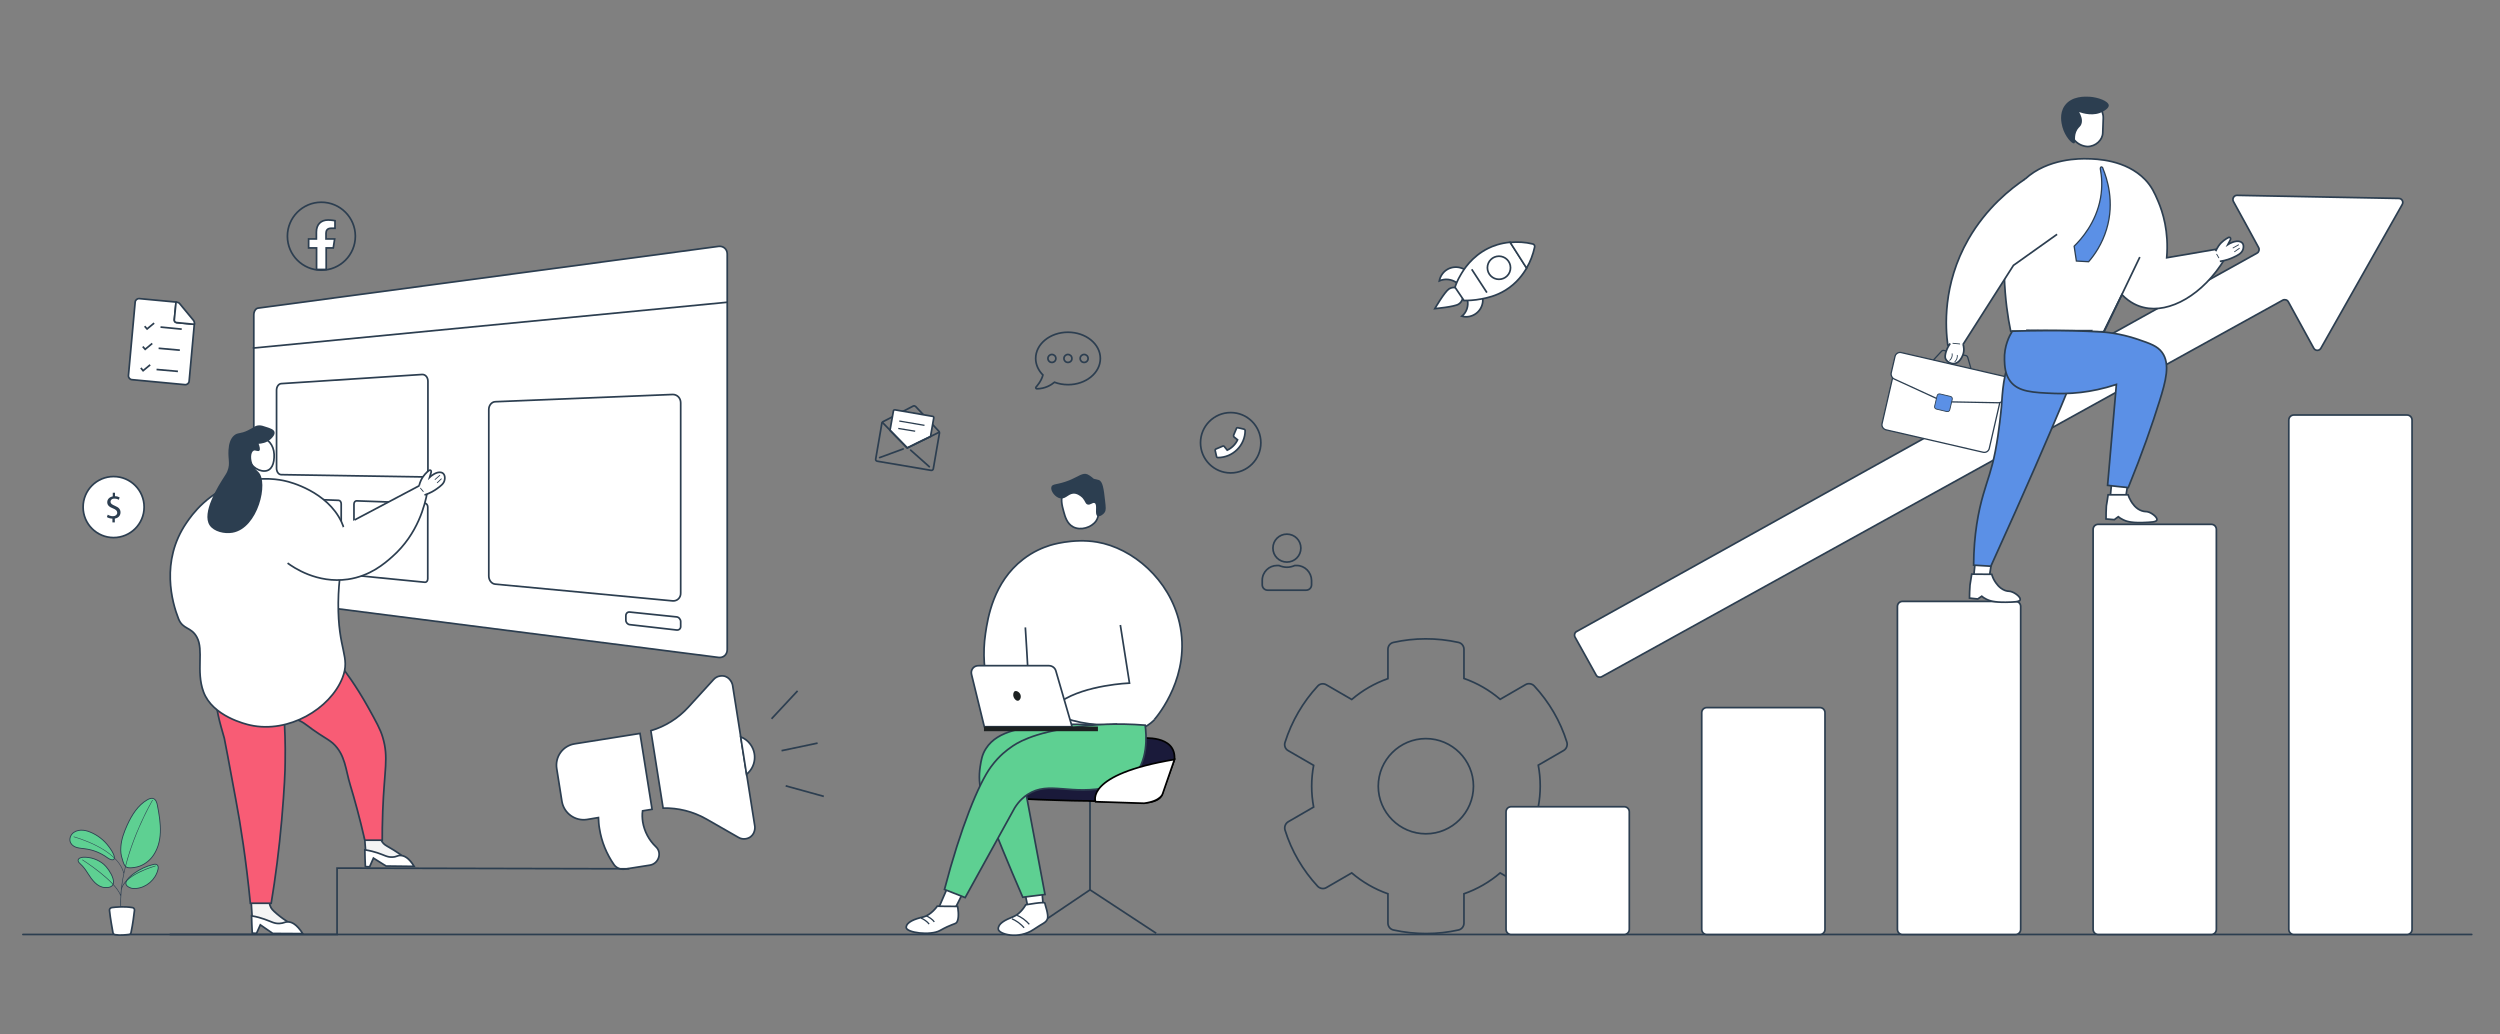 <?xml version="1.0" encoding="UTF-8"?> <svg xmlns="http://www.w3.org/2000/svg" xmlns:xlink="http://www.w3.org/1999/xlink" version="1.1" id="Layer_1" x="0px" y="0px" viewBox="0 0 1450 600" style="enable-background:new 0 0 1450 600;" xml:space="preserve"><rect x="0" y="0" width="1450" height="600" fill="#808080" stroke="none"/> <style type="text/css"> .st0{fill:#FFFFFF;stroke:#2C3E50;stroke-miterlimit:10;} .st1{fill:#FFFFFF;stroke:#2C3E50;} .st2{fill:none;stroke:#2C3E50;} .st3{fill:none;stroke:#2C3E50;stroke-miterlimit:10;} .st4{fill:none;stroke:#2C3E50;stroke-linecap:round;} .st5{fill:#1A1A3A;stroke:#000000;stroke-miterlimit:10;} .st6{fill:#5ED092;stroke:#2C3E50;stroke-miterlimit:10;} .st7{fill:#2C3E50;} .st8{fill:#1C2121;} .st9{fill:#FFFFFF;stroke:#000000;stroke-miterlimit:10;} .st10{fill:none;stroke:#2C3E50;stroke-width:0.75;stroke-miterlimit:10;} .st11{fill:#FFFFFF;stroke:#2C3E50;stroke-width:0.75;stroke-miterlimit:10;} .st12{fill:#5B90E6;stroke:#2C3E50;stroke-width:0.5;stroke-miterlimit:10;} .st13{fill:#5ED092;stroke:#2C3E50;stroke-width:0.5;stroke-miterlimit:10;} .st14{fill:#5B90E6;stroke:#2C3E50;stroke-miterlimit:10;} .st15{fill:#5B90E6;stroke:#2C3E50;stroke-width:0.75;stroke-miterlimit:10;} .st16{fill:none;stroke:#2C3E50;stroke-width:0.5;stroke-miterlimit:10;} .st17{fill:#F4F4F4;stroke:#2C3E50;stroke-miterlimit:10;} .st18{fill:#F85C75;stroke:#2C3E50;stroke-miterlimit:10;} .st19{fill:#FFFFFF;stroke:#2C3E50;stroke-miterlimit:10;enable-background:new ;} </style> <path class="st0" d="M1295.4,116.9c4.9,8.9,9.8,17.8,14.6,26.7c0.6,1.1,0.2,2.6-0.9,3.2c-131.6,73.2-263.1,146.3-394.7,219.5 c-1.1,0.6-1.5,2.1-0.9,3.2c4.1,7.4,8.2,14.7,12.3,22.1c0.6,1.1,2.1,1.5,3.2,0.9c131.7-72.8,263.3-145.6,395-218.4 c1.1-0.6,2.6-0.2,3.2,0.9c4.9,9,9.9,18,14.8,27c0.9,1.6,3.2,1.6,4.1,0c15.7-27.8,31.5-55.6,47.2-83.4c0.9-1.6-0.2-3.5-2-3.5 c-31.3-0.6-62.6-1.2-93.9-1.8C1295.7,113.3,1294.5,115.3,1295.4,116.9z"></path> <g> <g> <path class="st0" d="M416.7,381.3l-267-34.1c-1.4-0.2-2.5-1.9-2.5-3.9V182.6c0-2,1.1-3.7,2.5-3.9l267-35.8 c2.8-0.4,5.1,1.6,5.1,4.4v229.5C421.8,379.7,419.5,381.7,416.7,381.3z"></path> <g> <path class="st1" d="M244.8,276.6l-81.7-1.3c-1.5,0-2.7-1.7-2.7-3.7v-45.3c0-2,1.2-3.7,2.7-3.8l81.7-5.3c1.9-0.1,3.4,1.6,3.4,3.9 v51.4C248.2,274.8,246.7,276.6,244.8,276.6z"></path> </g> <g> <path class="st1" d="M196.4,332.8l-34.5-3.4c-0.7-0.1-1.3-0.9-1.3-2v-36.7c0-1,0.6-1.8,1.3-1.8l34.5,1.3c0.8,0,1.5,0.9,1.5,2V331 C197.8,332.1,197.2,332.9,196.4,332.8z"></path> </g> <g> <g> <path class="st1" d="M246.4,337.7l-39.6-3.9c-0.8-0.1-1.5-1-1.5-2.1v-39.3c0-1.1,0.7-1.9,1.5-1.9l39.6,1.4c0.9,0,1.7,1,1.7,2.1 v41.7C248.1,336.9,247.4,337.8,246.4,337.7z"></path> </g> </g> <path class="st1" d="M392.4,365.4l-27.1-3.1c-1.3-0.1-2.3-1.3-2.3-2.6v-2.6c0-1.3,1-2.3,2.3-2.1l27.1,2.8c1.3,0.1,2.4,1.4,2.4,2.7 v2.7C394.9,364.6,393.8,365.6,392.4,365.4z"></path> <g> <path class="st1" d="M390,348.5l-102.8-9.7c-2.1-0.2-3.7-2.3-3.7-4.7v-96.6c0-2.4,1.7-4.4,3.7-4.5l102.8-4.2 c2.7-0.1,4.8,2,4.8,4.8V344C394.9,346.7,392.7,348.8,390,348.5z"></path> </g> </g> <line class="st2" x1="146.6" y1="201.9" x2="421.9" y2="175.3"></line> </g> <path class="st3" d="M906.9,476.5l-14.7-8.5c1.5-8,1.5-16.2,0-24.2l14.7-8.5c1.7-1,2.4-3,1.9-4.8c-3.8-12.3-10.4-23.4-18.9-32.6 c-1.3-1.4-3.5-1.8-5.1-0.8l-14.7,8.5c-6.2-5.3-13.3-9.4-21-12.1v-16.9c0-1.9-1.3-3.6-3.2-4c-12.7-2.8-25.6-2.7-37.7,0 c-1.9,0.4-3.2,2.1-3.2,4v17c-7.7,2.7-14.8,6.8-21,12.1l-14.7-8.5c-1.7-1-3.8-0.7-5.1,0.8c-8.5,9.2-15,20.3-18.9,32.6 c-0.6,1.9,0.2,3.9,1.9,4.8l14.7,8.5c-1.5,8-1.5,16.2,0,24.2l-14.7,8.5c-1.7,1-2.4,3-1.9,4.8c3.8,12.3,10.4,23.4,18.9,32.6 c1.3,1.4,3.5,1.8,5.1,0.8l14.7-8.5c6.2,5.3,13.3,9.4,21,12.1v17c0,1.9,1.3,3.6,3.2,4c12.7,2.8,25.6,2.7,37.7,0 c1.9-0.4,3.2-2.1,3.2-4v-17c7.7-2.7,14.8-6.8,21-12.1l14.7,8.5c1.7,1,3.8,0.7,5.1-0.8c8.5-9.2,15-20.3,18.9-32.6 C909.3,479.5,908.6,477.5,906.9,476.5z M827,483.6c-15.2,0-27.6-12.4-27.6-27.6c0-15.2,12.4-27.6,27.6-27.6 c15.2,0,27.6,12.4,27.6,27.6C854.6,471.2,842.2,483.6,827,483.6z"></path> <g> <g> <path class="st0" d="M437.8,479.2c0.3,1.8-0.4,6.5-5.3,7.3c-1.4,0.2-2.9,0-4.2-0.8L409.6,475c-7.6-4.3-16.2-6.5-25-6.3l-7.1-44.9 c8.4-2.5,15.9-7.2,21.8-13.7l14.6-16c1-1.1,2.3-1.8,3.7-2c4.9-0.8,7,3.6,7.3,5.3L437.8,479.2z"></path> <path class="st0" d="M429.6,427.4l3.4,21.7c5.4-4.4,6.3-12.3,1.9-17.8C433.6,429.6,431.7,428.2,429.6,427.4z M322.9,445.8l3,18.9 c1.1,6.9,7.6,11.7,14.6,10.6l6.6-1.1c0.1,2.1,0.2,4.3,0.6,6.4c1.2,7.6,4.1,14.7,8.5,21c1.4,1.9,3.8,2.8,6.1,2.5l14.6-2.3 c5.1-0.8,7.3-7.2,3.5-10.7c-4-3.8-6.7-8.9-7.6-14.4c-0.3-2.1-0.4-4.3-0.1-6.4l5.5-0.9l-7-44l-37.7,6 C326.5,432.4,321.8,438.9,322.9,445.8z"></path> </g> <line class="st3" x1="447.5" y1="416.9" x2="462.6" y2="400.7"></line> <line class="st3" x1="453.3" y1="435.4" x2="474.2" y2="431"></line> <line class="st3" x1="455.7" y1="455.8" x2="477.8" y2="461.9"></line> </g> <line class="st4" x1="13.3" y1="542" x2="1433.6" y2="542"></line> <g> <path class="st0" d="M942,542h-65.5c-1.7,0-3-1.3-3-3v-68.1c0-1.7,1.3-3,3-3H942c1.7,0,3,1.3,3,3V539C945,540.7,943.7,542,942,542z "></path> <path class="st0" d="M1055.5,542H990c-1.7,0-3-1.3-3-3V413.4c0-1.7,1.3-3,3-3h65.5c1.7,0,3,1.3,3,3V539 C1058.5,540.7,1057.2,542,1055.5,542z"></path> <path class="st0" d="M1169,542h-65.5c-1.7,0-3-1.3-3-3V351.8c0-1.7,1.3-3,3-3h65.5c1.7,0,3,1.3,3,3V539 C1172,540.7,1170.7,542,1169,542z"></path> <path class="st0" d="M1282.5,542H1217c-1.7,0-3-1.3-3-3V307.1c0-1.7,1.3-3,3-3h65.5c1.7,0,3,1.3,3,3V539 C1285.5,540.7,1284.2,542,1282.5,542z"></path> <path class="st0" d="M1396,542h-65.5c-1.7,0-3-1.3-3-3V243.7c0-1.7,1.3-3,3-3h65.5c1.7,0,3,1.3,3,3V539 C1399,540.7,1397.7,542,1396,542z"></path> </g> <path class="st3" d="M365,503.9c-56.5-0.1-113-0.3-169.5-0.4V542c-32.4,0-64.7,0-97.1,0"></path> <g> <g> <g> <polyline class="st3" points="670.6,541.3 632.2,516.1 593.8,542 "></polyline> <line class="st3" x1="632.2" y1="464.5" x2="632.2" y2="516.3"></line> </g> <path class="st5" d="M661.9,428.2c0,0,20.3-2.3,19.3,12.3l-6.9,19c0,0,0.3,6.8-13.7,6c-8.3-0.4-16.6-0.3-25-0.8 c-8.2-0.4-6.9,0-23.2-0.6c-7.6-0.2-13.8-0.5-18-0.7c5-10,10-20.1,15-30.1L661.9,428.2z"></path> <path class="st0" d="M669.4,417.5c2.1-2.4,21.7-25.8,14.7-56.2c-5.8-25.3-27.2-43.4-47.8-46.9c-14.1-2.4-27.3,1.9-27.3,1.9 c-4.1,1.3-9.8,3.6-15.6,8.1c-17.3,13.3-20.5,34.2-21.8,42.9c-3.6,23.8,4.7,42.7,8.6,50.5c3.2-0.8,6.4-1.6,9.6-2.4"></path> <path class="st0" d="M669.6,417.5c-1.6,1.5-2.9,2.5-3.7,3c-10.4,7.1-22,4.5-54.8,1c-3.2-0.3-5.7-0.6-6.7-0.7 c-1.8-3.2-3.8-7.5-5.3-12.7c-1.8-6.1-2.4-11.5-2.6-15.6"></path> <path class="st0" d="M649.8,362.5l5.3,33.7c0,0-25.4,1-39.7,10.6l-0.5,8.7c4.3,1.7,10,3.4,16.9,4.3c6.3,0.8,11.9,0.7,16.2,0.2"></path> <path class="st3" d="M594.7,363.9c0.6,9.6,1.2,19.2,1.7,28.8"></path> <path class="st0" d="M544.7,526c3.1,0.3,6.2,0.7,9.2,1c1.7-3.4,3.4-6.8,5.1-10.1c-3-1.1-5.9-2.3-8.9-3.4 C548.3,517.6,546.5,521.8,544.7,526z"></path> <path class="st0" d="M596.1,525.9c3-0.1,6-0.2,9-0.3c-0.3-3.4-0.6-6.8-0.9-10.2c-3.3,0.5-6.6,0.9-9.9,1.4 C594.8,519.8,595.5,522.8,596.1,525.9z"></path> <path class="st6" d="M606.1,518.8l-12.9,1.6c-8.4-19.3-15.2-36.1-20.7-50c-2.3-5.7-5.7-14.7-4-25.7c0.6-3.8,1.1-7.1,3.4-10.6 c6.9-10.8,22.8-12.2,36.2-13.5c4.2-0.4,7.5-0.4,12-0.5c10.5-0.1,19.2,0.5,25.2,1.1c0.7,0.5,7,5.1,7.2,13.4 c0.1,7-4.3,11.5-5.1,12.3l-53.3,8L606.1,518.8z"></path> <path class="st6" d="M664.2,420.6c0.7,5.1,2.2,21.9-8,30.6c-3.5,3-6.9,3.8-12.6,5.2c-22.6,5.3-35-3.8-47.6,4.4 c-1.9,1.2-4.8,3.5-7.5,7.8l-28.7,52c-4-1.6-8-3.1-12-4.7c9.3-35.7,19.9-61.6,27-71.2c5-6.8,9.9-10.1,11.3-11.1 c3.1-2.3,12.4-8.7,37.9-11.9C633.9,420.2,647.7,419.3,664.2,420.6z"></path> <g> <path class="st0" d="M617.1,285.3c-2.4,3.4-1.1,8-0.2,11.3c0.9,3.3,2,7.1,5.5,9c4.4,2.3,10.6,0.4,13.3-3.4 c2-2.9,1.5-6.3,0.9-11.6c-0.3-2.6-0.5-3.8-1.2-4.9C632.2,280.8,621,280,617.1,285.3z"></path> <g> <path class="st7" d="M640.9,290c-0.7-6.4-1.3-10.8-3.6-11.6c-0.7-0.2-2.9-0.7-2.9-0.7s0,0,0,0c0,0,0,0,0,0c0,0-2.1-1.9-3.7-2.6 c-2.8-1.1-5,1.2-10.6,3.5c-6.7,2.7-9.7,1.8-10.3,3.8c-0.7,2.3,2.3,6.3,5.4,6.7c3.3,0.4,4.8-3.4,8.5-2.7c2.2,0.4,4,2.3,4.2,2.5 c1.6,1.8,1.5,3.2,2.8,3.7c1.7,0.6,3-1.4,4.2-0.8c1.8,0.9-0.2,6.5,1.6,7.5c1.1,0.6,3.2-0.6,4.2-2.1 C641.6,295.8,641.4,294.4,640.9,290z"></path> </g> </g> <g> <path class="st0" d="M563.5,391.2l7.4,30.3h50.9l-9.4-32.4c-0.5-1.8-2.2-3-4-3h-40.8C564.8,386,562.8,388.5,563.5,391.2z"></path> <rect x="570.7" y="421.4" class="st8" width="66.1" height="2.7"></rect> </g> <path class="st8" d="M587.9,404.3c0.4,1.1,1.6,2.4,2.7,2.1c1.1-0.3,1.7-1.9,1.4-3c-0.3-1.7-2.2-3-3.4-2.5 C587.7,401.3,587.4,403.1,587.9,404.3z"></path> <path class="st9" d="M635.4,465c0,0-6.5-15.8,45.8-24.5l-6.8,19.7c0,0-0.8,4.4-10.8,5.7L635.4,465z"></path> </g> <g> <path class="st0" d="M543.6,525.6c0,0-3.5,5.2-8.3,6.3s-9.6,2.9-9.7,6c0,3.1,14.1,4.9,19.6,1.8c6.6-3.7,8.5-3.6,9.5-4.5 c0.4-0.4,0.5-0.8,0.6-1c1.1-2.6,0.3-7.5,0.1-8.5C551.5,525.7,547.6,525.7,543.6,525.6z"></path> </g> <g> <path class="st0" d="M594.9,524.8c0,0-2.7,5.1-7.2,6.9c-4.9,1.9-8.8,4-8.7,7.1s11.9,6.2,20.5,0.3c5.4-3.7,7.1-3.8,8-6.1 c0.9-2.4-1.5-8.5-1.5-9.2C606,522.8,594.9,524.8,594.9,524.8z"></path> </g> <path class="st10" d="M597,536.1c-0.8-0.9-1.9-2-3.4-3.1c-1.4-1-2.7-1.7-3.7-2.1"></path> <path class="st10" d="M594,538.1c-0.8-0.9-1.9-2-3.4-3.1c-1.4-1-2.7-1.7-3.7-2.1"></path> <path class="st10" d="M541.9,534.7c-0.5-0.7-1.2-1.4-2.2-2.1c-0.9-0.7-1.8-1.1-2.5-1.4"></path> <path class="st10" d="M538.9,536c-0.5-0.7-1.2-1.4-2.2-2.1c-0.9-0.7-1.8-1.1-2.5-1.4"></path> </g> <g> <path class="st11" d="M1150.2,262.3l-56.3-13c-1.6-0.4-2.7-2-2.3-3.6l7.5-32.6l62.2,14.3l-7.5,32.6 C1153.5,261.6,1151.9,262.7,1150.2,262.3z"></path> <path class="st11" d="M1162,218.2l-59.3-13.7c-1.6-0.4-3.3,0.7-3.6,2.3l-2.2,9.5c-0.3,1.3,0.4,2.9,1.7,3.5l24.6,11.3l8.9,2l27,0.5 c1.4,0,2.7-0.9,3.1-2.4l2.2-9.5C1164.6,220.2,1163.6,218.5,1162,218.2z"></path> <path class="st10" d="M1121.4,208.8l4.7-5.1c0.4-0.4,1-0.6,1.5-0.4l12.5,2.9c0.6,0.1,1,0.5,1.2,1.1l1.9,6.6"></path> <path class="st12" d="M1129.1,238.7l-5.9-1.4c-0.9-0.2-1.3-0.9-1.1-1.8l1.4-5.9c0.2-0.9,0.9-1.3,1.8-1.1l5.9,1.4 c0.9,0.2,1.3,0.9,1.1,1.8l-1.4,5.9C1130.8,238.4,1130,238.9,1129.1,238.7z"></path> </g> <g> <path class="st2" d="M540,272.8l-31.2-5.3c-0.6-0.1-1-0.6-0.9-1.2c1.2-7,2.4-13.9,3.6-20.9c0.1-0.3,0.3-0.6,0.6-0.8 c5.9-3,11.7-6.1,17.6-9.1c0.4-0.2,0.9-0.1,1.3,0.2c4.5,4.8,9.1,9.6,13.6,14.5c0.2,0.2,0.3,0.6,0.3,0.9c-1.2,7-2.4,13.9-3.6,20.9 C541.1,272.6,540.6,272.9,540,272.8z"></path> <path class="st0" d="M526.2,259.8l-10-10.2c0.7-3.8,1.3-7.6,2-11.3c0.1-0.4,0.4-0.6,0.8-0.6l22,3.8c0.4,0.1,0.6,0.4,0.6,0.8 l-1.9,10.9C535.2,255.3,530.7,257.5,526.2,259.8z"></path> <path class="st4" d="M511.8,245c4.8,4.9,9.6,9.8,14.4,14.8c6.2-3,12.3-6.1,18.5-9.1"></path> <path class="st4" d="M510.2,265.4c4.5-1.7,9.1-3.4,13.6-5"></path> <path class="st4" d="M528.2,261.1c3.6,3.2,7.2,6.4,10.8,9.6"></path> <line class="st10" x1="521.6" y1="244.2" x2="536.2" y2="246.7"></line> <line class="st10" x1="521" y1="248.5" x2="530.8" y2="250.1"></line> </g> <path class="st3" d="M619.4,192.7c-10.3,0-18.7,6.8-18.7,15.2c0,3.6,1.6,7,4.2,9.6c-0.9,3.7-4,7-4,7c-0.2,0.2-0.2,0.4-0.1,0.6 c0.1,0.2,0.3,0.4,0.5,0.4c4.9,0,8.5-2.3,10.3-3.8c2.4,0.9,5,1.4,7.9,1.4c10.3,0,18.7-6.8,18.7-15.2S629.8,192.7,619.4,192.7z M610.1,210.2c-1.3,0-2.3-1-2.3-2.3c0-1.3,1-2.3,2.3-2.3s2.3,1,2.3,2.3C612.4,209.2,611.4,210.2,610.1,210.2z M619.4,210.2 c-1.3,0-2.3-1-2.3-2.3c0-1.3,1-2.3,2.3-2.3c1.3,0,2.3,1,2.3,2.3C621.8,209.2,620.7,210.2,619.4,210.2z M628.8,210.2 c-1.3,0-2.3-1-2.3-2.3c0-1.3,1-2.3,2.3-2.3s2.3,1,2.3,2.3C631.1,209.2,630.1,210.2,628.8,210.2z"></path> <g> <path class="st0" d="M721.5,248.9l-3.5-0.8c-0.4-0.1-0.8,0.1-0.9,0.5l-1.6,3.8c-0.1,0.3,0,0.7,0.2,1l2.1,1.7c-1.2,2.6-3.4,4.8-6,6 l-1.7-2.1c-0.2-0.3-0.6-0.4-1-0.2l-3.8,1.6c-0.4,0.2-0.6,0.6-0.5,0.9l0.8,3.5c0.1,0.4,0.4,0.6,0.8,0.6c8.7,0,15.8-7.1,15.8-15.8 C722.1,249.3,721.8,249,721.5,248.9z"></path> <circle class="st3" cx="713.8" cy="256.8" r="17.5"></circle> </g> <path class="st3" d="M746.4,326c4.5,0,8.1-3.6,8.1-8.1s-3.6-8.1-8.1-8.1s-8.1,3.6-8.1,8.1S741.9,326,746.4,326z M752.1,328H751 c-1.4,0.6-3,1-4.6,1s-3.2-0.4-4.6-1h-1.1c-4.7,0-8.6,3.8-8.6,8.6v2.6c0,1.7,1.4,3.1,3.1,3.1h22.4c1.7,0,3.1-1.4,3.1-3.1v-2.6 C760.6,331.9,756.8,328,752.1,328z"></path> <g> <g> <path class="st13" d="M52.3,482.6c-1.7-0.7-3.6-1.2-5.5-1.1c-1.9,0.1-3.8,0.8-5,2.2c-1.2,1.4-1.7,3.5-0.8,5.2 c0.7,1.4,2.2,2.3,3.7,2.7c1.5,0.4,3.1,0.5,4.6,0.7c4.7,0.6,9.2,2.4,13,5.2c1.3,1,4.5,2.4,4-0.6c-0.4-2-2-4.3-3.2-5.9 C60.3,487.2,56.5,484.3,52.3,482.6z"></path> <path class="st13" d="M70.1,491.1c0.3-4.4,1.9-8.6,3.7-12.6c2.6-5.7,6.1-11.4,11.6-14.6c1.1-0.6,2.4-1.2,3.6-0.7 c1.5,0.6,2,2.4,2.3,3.9c1,5.2,1.9,10.4,1.7,15.7c-0.2,5.3-1.7,10.6-5.1,14.7c-2.5,2.9-6,5.1-9.8,5.6c-1.3,0.2-3.4,0.5-4.6-0.1 c-1.5-0.7-2.1-3.1-2.5-4.5C70.1,496.1,69.9,493.6,70.1,491.1z"></path> <path class="st13" d="M60.2,501.3c-3.3-2.8-7.7-4.3-12-4.1c-1.3,0.1-2.9,0.6-2.9,1.9c0,0.9,0.8,1.5,1.4,2.1c1.7,1.5,3,3.4,4.2,5.3 c1.2,1.9,2.5,3.8,4.1,5.4c1.6,1.6,3.7,2.8,6,2.9C70.5,515.3,63.7,504.3,60.2,501.3z"></path> <path class="st13" d="M88.9,501.4c0.8-0.2,1.6-0.3,2.2,0.2c0.8,0.6,0.8,1.8,0.5,2.8c-1.4,5.8-6.7,10.4-12.6,10.9 c-1.3,0.1-2.6,0.1-3.8-0.5c-5.2-2.3,0.1-6.4,2.6-8.3C81.2,504.1,85,502.3,88.9,501.4z"></path> </g> <path class="st0" d="M64.8,526.4c2.3-0.3,7.2-0.8,12,0c0.8,0.1,1.3,0.8,1.2,1.6c-0.3,2.4-0.9,7.8-2,12.9c-0.1,0.6-0.6,1.1-1.3,1.1 c-1.7,0.2-5.1,0.6-8,0.1c-0.6-0.1-1.1-0.6-1.2-1.2c-0.4-2.3-1.5-8.1-2-12.9C63.4,527.3,64,526.6,64.8,526.4z"></path> <path class="st7" d="M90.3,502.2c0-0.1-0.1-0.2-0.2-0.1c-0.7,0.2-16,4.4-19.4,12.2c3.2-25.1,17.7-49.8,17.9-50.1 c0.1-0.1,0-0.2-0.1-0.2c-0.1,0-0.2,0-0.2,0.1c-0.2,0.3-11.7,19.9-16.5,41.9c-3.9-14.1-28.7-20.7-28.9-20.8c-0.1,0-0.2,0-0.2,0.1 c0,0.1,0,0.2,0.1,0.2c0.3,0.1,25.4,6.8,28.8,21c0,0,0,0.1,0.1,0.1c-0.9,4-1.5,8.1-1.8,12.2c-3.6-8.5-21.2-19.7-22-20.2 c-0.1-0.1-0.2,0-0.2,0.1c-0.1,0.1,0,0.2,0.1,0.2c0.2,0.1,19.3,12.3,22.1,20.8c-0.1,2.1-0.2,4.2-0.1,6.3c0,0.1,0.1,0.2,0.2,0.2 c0,0,0,0,0,0c0.1,0,0.2-0.1,0.2-0.2c-0.1-3.1,0-6.2,0.3-9.4c0,0,0,0,0-0.1c1-8.9,19.5-14,19.7-14.1 C90.3,502.4,90.3,502.3,90.3,502.2z"></path> </g> <g> <circle class="st0" cx="65.9" cy="294.1" r="17.7"></circle> <g> <path class="st7" d="M65.2,302.9v-2.1c-1.2,0-2.5-0.4-3.2-0.9l0.5-1.4c0.8,0.5,1.8,0.9,3,0.9c1.5,0,2.5-0.9,2.5-2 c0-1.1-0.8-1.9-2.4-2.5c-2.1-0.8-3.4-1.8-3.4-3.6c0-1.7,1.2-3,3.2-3.4v-2.1h1.3v2c1.3,0,2.1,0.4,2.7,0.7l-0.5,1.4 c-0.4-0.3-1.3-0.7-2.6-0.7c-1.6,0-2.2,1-2.2,1.8c0,1.1,0.8,1.6,2.6,2.4c2.2,0.9,3.2,2,3.2,3.8c0,1.7-1.1,3.2-3.3,3.6v2.2H65.2z"></path> </g> </g> <g> <g> <g> <path class="st0" d="M1174.5,103.9c13.3-12.3,32.6-11.9,36.2-11.8c5,0.1,22.2,0.4,33.5,12.1c3.8,4,5.5,7.8,7.5,12.5 c2.7,6.3,6.3,17.5,5,32.8c10.1-1.7,20.2-3.5,30.3-5.2c1.1,1.9,2.3,3.9,3.4,5.8c-12.5,20.8-32.1,31.9-47.1,28.2 c-3.1-0.7-7.8-2.5-12.6-7.4l-10.6,21.5c-18-0.1-35.9-0.2-53.9-0.3c-1.6-7.7-3.3-18.7-3.7-32.1 C1161.6,133.9,1161.2,116.2,1174.5,103.9z"></path> <path class="st0" d="M1174.6,103.8c-8.5,5.7-22.5,16.8-32.9,34.9c-15.2,26.5-13.3,51.6-12,61.4c2.8,0.1,5.6,0.2,8.4,0.4 c9.9-15.5,19.8-31.1,29.7-46.6c8.4-6,16.9-12,25.3-18"></path> <path class="st0" d="M1144.4,338.7c3-0.7,6.1-1.3,9.1-2c0.6-3.7,1.1-7.5,1.7-11.2c-3.2-0.2-6.3-0.3-9.5-0.5 C1145.2,329.6,1144.8,334.1,1144.4,338.7z"></path> <path class="st0" d="M1223.7,291.3c3-0.7,6.1-1.3,9.1-2c0.6-3.7,1.1-7.5,1.7-11.2c-3.2-0.2-6.3-0.3-9.5-0.5 C1224.5,282.2,1224.1,286.8,1223.7,291.3z"></path> <path class="st14" d="M1175.5,191.6c12.5,0.1,25.1,0.2,37.6,0.2c-2.6,6.8-6.3,16.2-10.8,27.3c-2,4.9-8.9,21.9-21.9,51.7 c-6.7,15.4-15.4,34.9-25.7,57.6c-3.3-0.2-6.6-0.4-10-0.6c0.1-18.1,2.9-31.7,5.6-41c2.4-8.4,4.9-14.3,7-25.2 c2.3-11.8,3.4-24.4,3.4-24.4c0-0.4,0-0.4,0.1-0.7c0.7-9.3,0.9-19.6,6.4-31.5C1169.9,198.9,1173.2,194.4,1175.5,191.6z"></path> <path class="st14" d="M1167.1,192.1c8.6-0.3,30-0.8,51.2,0.4c2.3,0.1,11,0.7,21.6,4.3c7.3,2.5,11.4,3.9,14.1,7.6 c4.9,6.7,2.1,16.8-1.5,28.3c-4.1,13.2-10,30.2-18.1,50.1c-4-0.4-8-0.8-12-1.3c1.7-19.5,3.4-39,5.1-58.5 c-7.6,2.5-14.6,3.9-20.6,4.6c-7,0.8-12.4,0.7-15.3,0.6c-12.6-0.5-20.9-0.9-25.6-7c-3.1-4.1-3.3-9-3.4-12.4 C1162.3,200.7,1165.5,194.7,1167.1,192.1z"></path> </g> <g> <path class="st0" d="M1210.7,85L1210.7,85c4.8,0,8.8-3.8,8.9-7.9l0.3-8.4c0.2-5.1-3.5-9.4-8.4-9.7l0,0c-5-0.4-10.2,3.4-10.6,8.6 l-0.2,6.6C1200.6,80.1,1205,84.6,1210.7,85z"></path> <path class="st7" d="M1211.9,56.1c-2.3-0.1-10.3-0.6-14.4,5.2c-3.3,4.7-1.8,10.4-1.3,12.4c1.5,5.5,5.6,10,6.9,9.4 c1.1-0.5-0.6-4.2,1.8-8c1-1.5,1.8-1.7,2.3-3.1c0.9-2.4-0.2-5.1-1.3-7c2.1,0.7,8.5,2.8,14-0.4c1.1-0.7,3.2-1.9,3.2-3.5 C1222.9,58.6,1216.8,56.4,1211.9,56.1z"></path> </g> <path class="st0" d="M1222.7,287c3.9,0,7.7,0,11.6,0c0.3,0.9,0.8,2.2,1.7,3.7c0.8,1.3,2.7,4.4,6.3,5.6c2,0.7,2.3,0.1,4.2,0.8 c2.4,1,4.9,3.2,4.5,4.5c-0.4,1.2-3.2,1.3-8.4,1.5c-7,0.2-9.7-0.9-11.1-1.6c-1.3-0.6-2.3-1.3-2.9-1.8c-0.8,0.6-1.5,1.1-2.3,1.7 c-1.6-0.1-3.2-0.3-4.8-0.4c0-2.3,0-4.9,0.2-7.6C1222.1,291.2,1222.4,289,1222.7,287z"></path> <path class="st0" d="M1143.6,333c3.9,0,7.7,0.1,11.6,0.1c0.3,0.9,0.7,2.2,1.6,3.7c0.8,1.3,2.7,4.4,6.2,5.7c2,0.7,2.3,0.1,4.2,0.9 c2.4,1,4.9,3.2,4.5,4.5c-0.4,1.2-3.3,1.3-8.4,1.4c-7,0.1-9.7-1-11.1-1.7c-1.3-0.6-2.2-1.3-2.8-1.8c-0.8,0.5-1.5,1.1-2.3,1.6 c-1.6-0.2-3.2-0.3-4.8-0.5c0-2.3,0.1-4.9,0.3-7.6C1142.9,337.1,1143.3,334.9,1143.6,333z"></path> </g> <path class="st15" d="M1218.2,98c0.8,4.3,1.3,10.2,0.1,16.9c-2.6,14.3-11.2,23.9-15.3,27.9l1.3,8.6l7.1,0.4 c3.4-3.9,7.8-10.2,10.4-18.8c4.9-16.1,0.1-29.8-2-35c-0.1-0.8-0.7-1.3-1.1-1.2C1218.4,96.9,1218.1,97.4,1218.2,98z"></path> <line class="st3" x1="1241.1" y1="149.1" x2="1220.3" y2="192.5"></line> <g> <path class="st0" d="M1285.1,145.7c0.4-0.9,0.9-2,1.7-3.1c1.9-2.7,4.3-4.1,5.8-4.9c0,0,1.4-0.4,1.1,1.2l-1.5,2.9 c0.6-0.4,4.6-2.7,7.2-1.6c0.3,0.1,0.7,0.3,1.2,0.8c1.1,1.4,0.4,3.6,0.3,3.8c-0.8,2.2-2.9,3.2-5.4,4.4c-1.7,0.8-4.4,1.9-8,2.4"></path> <line class="st16" x1="1295.9" y1="146.1" x2="1299" y2="143.9"></line> <line class="st16" x1="1295" y1="143.9" x2="1298.5" y2="141.9"></line> <line class="st16" x1="1285.6" y1="147.3" x2="1287" y2="149.7"></line> </g> <g> <path class="st0" d="M1131.1,199.2c-1.7,2.4-2.4,4.6-2.7,5.9c-0.4,1.8-0.1,2.6,0,2.9c0.7,1.7,2.8,3,4.8,2.9c3.4-0.1,5-4.4,5.3-5.1 c1-2.7,0.4-5.1,0.1-6.1"></path> <path class="st16" d="M1132.2,205c0.1,0.4,0.2,1.3-0.2,2.3c-0.4,1-1,1.6-1.3,1.8"></path> <path class="st16" d="M1135.2,205.9c0.1,0.4,0.1,1.2-0.2,2.1c-0.4,1-1,1.6-1.3,2"></path> <line class="st16" x1="1132.5" y1="199.1" x2="1136.8" y2="199.5"></line> </g> </g> <g> <g> <g> <path class="st17" d="M211.3,482.7c3.2,0,6.5-0.1,9.7-0.1c-0.4,1.4-0.6,3.6,0.6,5.6c1,1.6,2.3,2.2,4.5,3.5 c1.9,1.1,8.9,5.2,8.4,6.6c-0.5,1.4-7.9,0.2-8.7,0.1c-6-1-10.6-2.9-13.7-4.4C211.8,490.2,211.5,486.5,211.3,482.7z"></path> <path class="st17" d="M146.3,532.6c-0.3-4.5-0.6-9-0.8-13.5c3.8-0.2,7.5-0.4,11.3-0.6c-0.5,1.5-1.3,4.7,0.3,7.8 c0.3,0.6,0.9,1.6,3.8,4c5.3,4.4,8.3,5.4,8,6.3c-0.3,1.2-5.5,1-9.5,0.4C153.6,536.1,149.1,534.1,146.3,532.6z"></path> <path class="st18" d="M194.9,382.4h-67.4c-1.1,3.8-2.3,9.5-2.5,16.4c-0.3,12,2.6,20.4,5.1,29.4c0.2,0.6,2.4,12.5,6.8,36.3 c2.6,13.8,5.8,33.8,8.3,59.4h12.1c2.5-15.1,4.6-31.3,6.1-48.4c1.6-18.6,2-28.6,2-33.4c0.2-10.9-0.2-20.1-0.7-26.7 c3.6,0.5,6.6,1.4,9,2.6c3.7,1.7,5.2,3.7,11.4,7.7c4.8,3.1,6,3.7,8,5.4c7.3,6.7,7.3,15.4,10.1,24.4c2.4,7.9,5.4,18.7,8.4,31.8 c3.4,0,6.7,0,10.1,0c0-3.7,0-9.6,0.3-16.9c0.9-24.3,3.5-30.9,0-42.7c-1.4-4.8-3.8-9-8.5-17.5C206.8,398.2,200,388.8,194.9,382.4z "></path> <path class="st0" d="M145.9,531.2c3.2,0.5,5.6,1.3,7.4,1.9c4.3,1.5,5.8,2.7,8.9,2.5c2.5-0.1,2.9-1,4.8-0.9c2.1,0,5,1.2,8.6,6.8 c-5.8,0-11.6-0.1-17.4-0.1c-2.4-1.7-4.8-3.4-7.2-5c-0.7,1.6-1.5,3.3-2.2,4.9c-0.8,0-1.7,0-2.5-0.1 C146.1,537.8,146,534.5,145.9,531.2z"></path> <path class="st0" d="M198.1,302.8c-8.3-17.8-30.1-23.3-32.5-23.8c-2.9-0.7-13.2-2.8-25.7,0.6c-19.1,5.2-28.8,19.3-31.8,23.7 c-15.2,22.3-8.2,46.3-4.6,55.5c2.5,6.5,7.4,4.6,10.7,10.8c4.1,7.5-0.6,19.5,3.8,31.6c5.2,14.3,24.8,18.9,27.2,19.4 c22.2,4.9,46.3-9.5,53.4-27.4c4.9-12.5-2.7-15.9-2.4-43.6C196.5,321.5,204.1,315.8,198.1,302.8z"></path> <path class="st0" d="M166.8,326.6c3.3,2.4,17,12,35,9.4c12.9-1.9,21.2-9.1,25.8-13.2c14.9-13.2,18.9-30.2,20.2-37.2 c-1.5-1.3-3-2.7-4.4-4c-12.6,6.7-25.2,13.3-37.8,20"></path> <path class="st0" d="M143.7,263.9c0.2,5.4,5.4,9.4,9.7,9.3c4.2-0.1,5.8-4.3,5.6-9.7c-0.2-5.4-3.8-9.7-8-9.5 C146.7,254,143.5,258.5,143.7,263.9z"></path> <path class="st7" d="M134.8,309c-4.6,0.8-10.7-0.6-13.2-4.3c-4.8-7.2,4.8-22.6,8.7-28.6c0.5-0.8,1.1-1.6,1.6-2.9 c2-4.9-0.2-7.5,0.9-14.6c0.1-0.8,0.7-4,2.8-5.9c2.3-2.1,3.7-0.8,8.4-3.2c3.1-1.5,4-2.8,6.4-2.8c1.2,0,2.2,0.3,3.9,0.9 c2.8,0.9,4.5,1.5,4.9,2.9c0.5,1.6-1.4,3.5-2.1,4.1c-2.5,2.4-5.7,2.7-7.1,2.8c0.6,1.6,1.1,3.4,0.4,4c-0.8,0.7-2.3-0.5-3.3,0 c-1.8,0.9-2,5.3-0.2,8.7c1,2,2.4,3.1,2.9,3.6C156,279.6,149.7,306.5,134.8,309z"></path> </g> <path class="st0" d="M211.6,492.9c3.2,0.5,5.6,1.2,7.2,1.7c4.3,1.4,5.8,2.7,8.9,2.5c2.5-0.1,2.9-1.1,4.8-0.9 c1.9,0.1,4.6,1.2,7.7,6.3c-5.4-0.1-10.9-0.1-16.3-0.2c-2.4-1.5-4.9-3.1-7.3-4.6c-0.7,1.7-1.5,3.3-2.2,5c-0.8,0-1.7,0-2.5-0.1 C211.7,499.5,211.7,496.2,211.6,492.9z"></path> </g> <g> <path class="st0" d="M243.1,281.7c0.2-1,0.6-2.1,1.1-3.2c1.4-2.9,3.4-4.7,4.7-5.7c0,0,1.3-0.6,1.2,1l-0.9,3 c0.5-0.5,3.9-3.4,6.6-2.8c0.3,0.1,0.8,0.2,1.2,0.6c1.3,1.1,1,3.3,0.9,3.6c-0.3,2.2-2.2,3.6-4.4,5.2c-1.5,1.1-3.9,2.6-7.3,3.7"></path> <line class="st16" x1="253.5" y1="280.1" x2="256.1" y2="277.6"></line> <line class="st16" x1="252.2" y1="278.2" x2="255.2" y2="275.6"></line> <line class="st16" x1="243.8" y1="283.1" x2="245.6" y2="285.2"></line> </g> </g> <g> <g> <g> <path class="st0" d="M847.9,183.4c1.5,0.4,3,0.5,4.6,0.1c5.2-1.2,8.5-6.4,7.3-11.6l-8.7,2C851.9,177.5,850.6,181.2,847.9,183.4z"></path> <path class="st0" d="M834.8,162.9c0.3-1.5,0.9-2.9,1.9-4.2c3.2-4.2,9.3-5,13.6-1.8l-5.4,7.1C841.8,161.8,838,161.5,834.8,162.9z"></path> </g> <path class="st0" d="M846,176.4c-2.4,1.6-13.8,2.6-13.8,2.6s5.7-9.8,8.2-11.4c2.5-1.6,5.7-0.9,7.2,1.6 C849.2,171.6,848.5,174.8,846,176.4z"></path> <g> <path class="st0" d="M847.2,159.4c-1.7,2.8-2.7,5.4-3.3,7.2c1.7,2.6,3.5,5.2,5.2,7.7c2.5,0,6-0.1,10.1-0.9 c3.2-0.6,8.5-1.7,14-5.1c6.5-4,10.3-9.4,12.3-12.9l-9.5-14.9c-5.8,0.5-10.2,2.2-12.8,3.5C853.5,148.8,848.8,156.6,847.2,159.4z"></path> </g> <path class="st0" d="M889,141.5c-4.5-1.1-8.8-1.3-13.1-0.9l9.5,14.9c2.2-3.7,3.7-7.7,4.7-12.2C890.3,142.5,889.8,141.7,889,141.5z "></path> <ellipse class="st0" cx="869.4" cy="155.3" rx="6.7" ry="6.7"></ellipse> </g> <line class="st3" x1="853.6" y1="156.2" x2="862.4" y2="169.7"></line> </g> <g> <g> <g> <g> <path class="st19" d="M112.7,188.1l-10.3-1c-0.8-0.1-1.4-0.8-1.3-1.6l1-10.3l-21.3-2c-1.2-0.1-2.3,0.8-2.4,2v0l-3.9,42.6 c-0.1,1.2,0.8,2.3,2,2.4c0,0,0,0,0,0l30.8,2.9c1.2,0.1,2.3-0.8,2.4-2c0,0,0,0,0,0L112.7,188.1z"></path> <path class="st19" d="M112.3,185.9l-8.1-9.8c-0.4-0.5-0.9-0.7-1.5-0.8l-0.6-0.1l-1,10.3c-0.1,0.8,0.5,1.5,1.3,1.6l10.3,1 l0.1-0.6C112.8,186.9,112.6,186.3,112.3,185.9z"></path> </g> </g> <g> <g> <g> <line class="st3" x1="93.1" y1="189.7" x2="105.4" y2="190.9"></line> </g> </g> </g> <g> <g> <g> <line class="st3" x1="92" y1="202" x2="104.3" y2="203.1"></line> </g> </g> </g> <g> <g> <g> <line class="st3" x1="90.8" y1="214.3" x2="103.2" y2="215.4"></line> </g> </g> </g> </g> <polyline class="st0" points="83.9,189.2 85.3,190.8 89.4,187.4 "></polyline> <polyline class="st0" points="82.8,201 84.2,202.6 88.3,199.2 "></polyline> <polyline class="st0" points="81.7,213.4 83,215 87.1,211.6 "></polyline> </g> <g> <path class="st1" d="M193.3,143.8l0.8-5.2h-5v-3.4c0-1.4,0.7-2.8,2.9-2.8h2.3V128c0,0-2.1-0.4-4-0.4c-4.1,0-6.8,2.5-6.8,7v4H179 v5.2h4.6v12.5h5.6v-12.5H193.3z"></path> <circle class="st3" cx="186.4" cy="137" r="19.7"></circle> </g> <g> </g> <g> </g> <g> </g> <g> </g> <g> </g> <g> </g> <g> </g> <g> </g> <g> </g> <g> </g> <g> </g> <g> </g> <g> </g> <g> </g> <g> </g> </svg> 